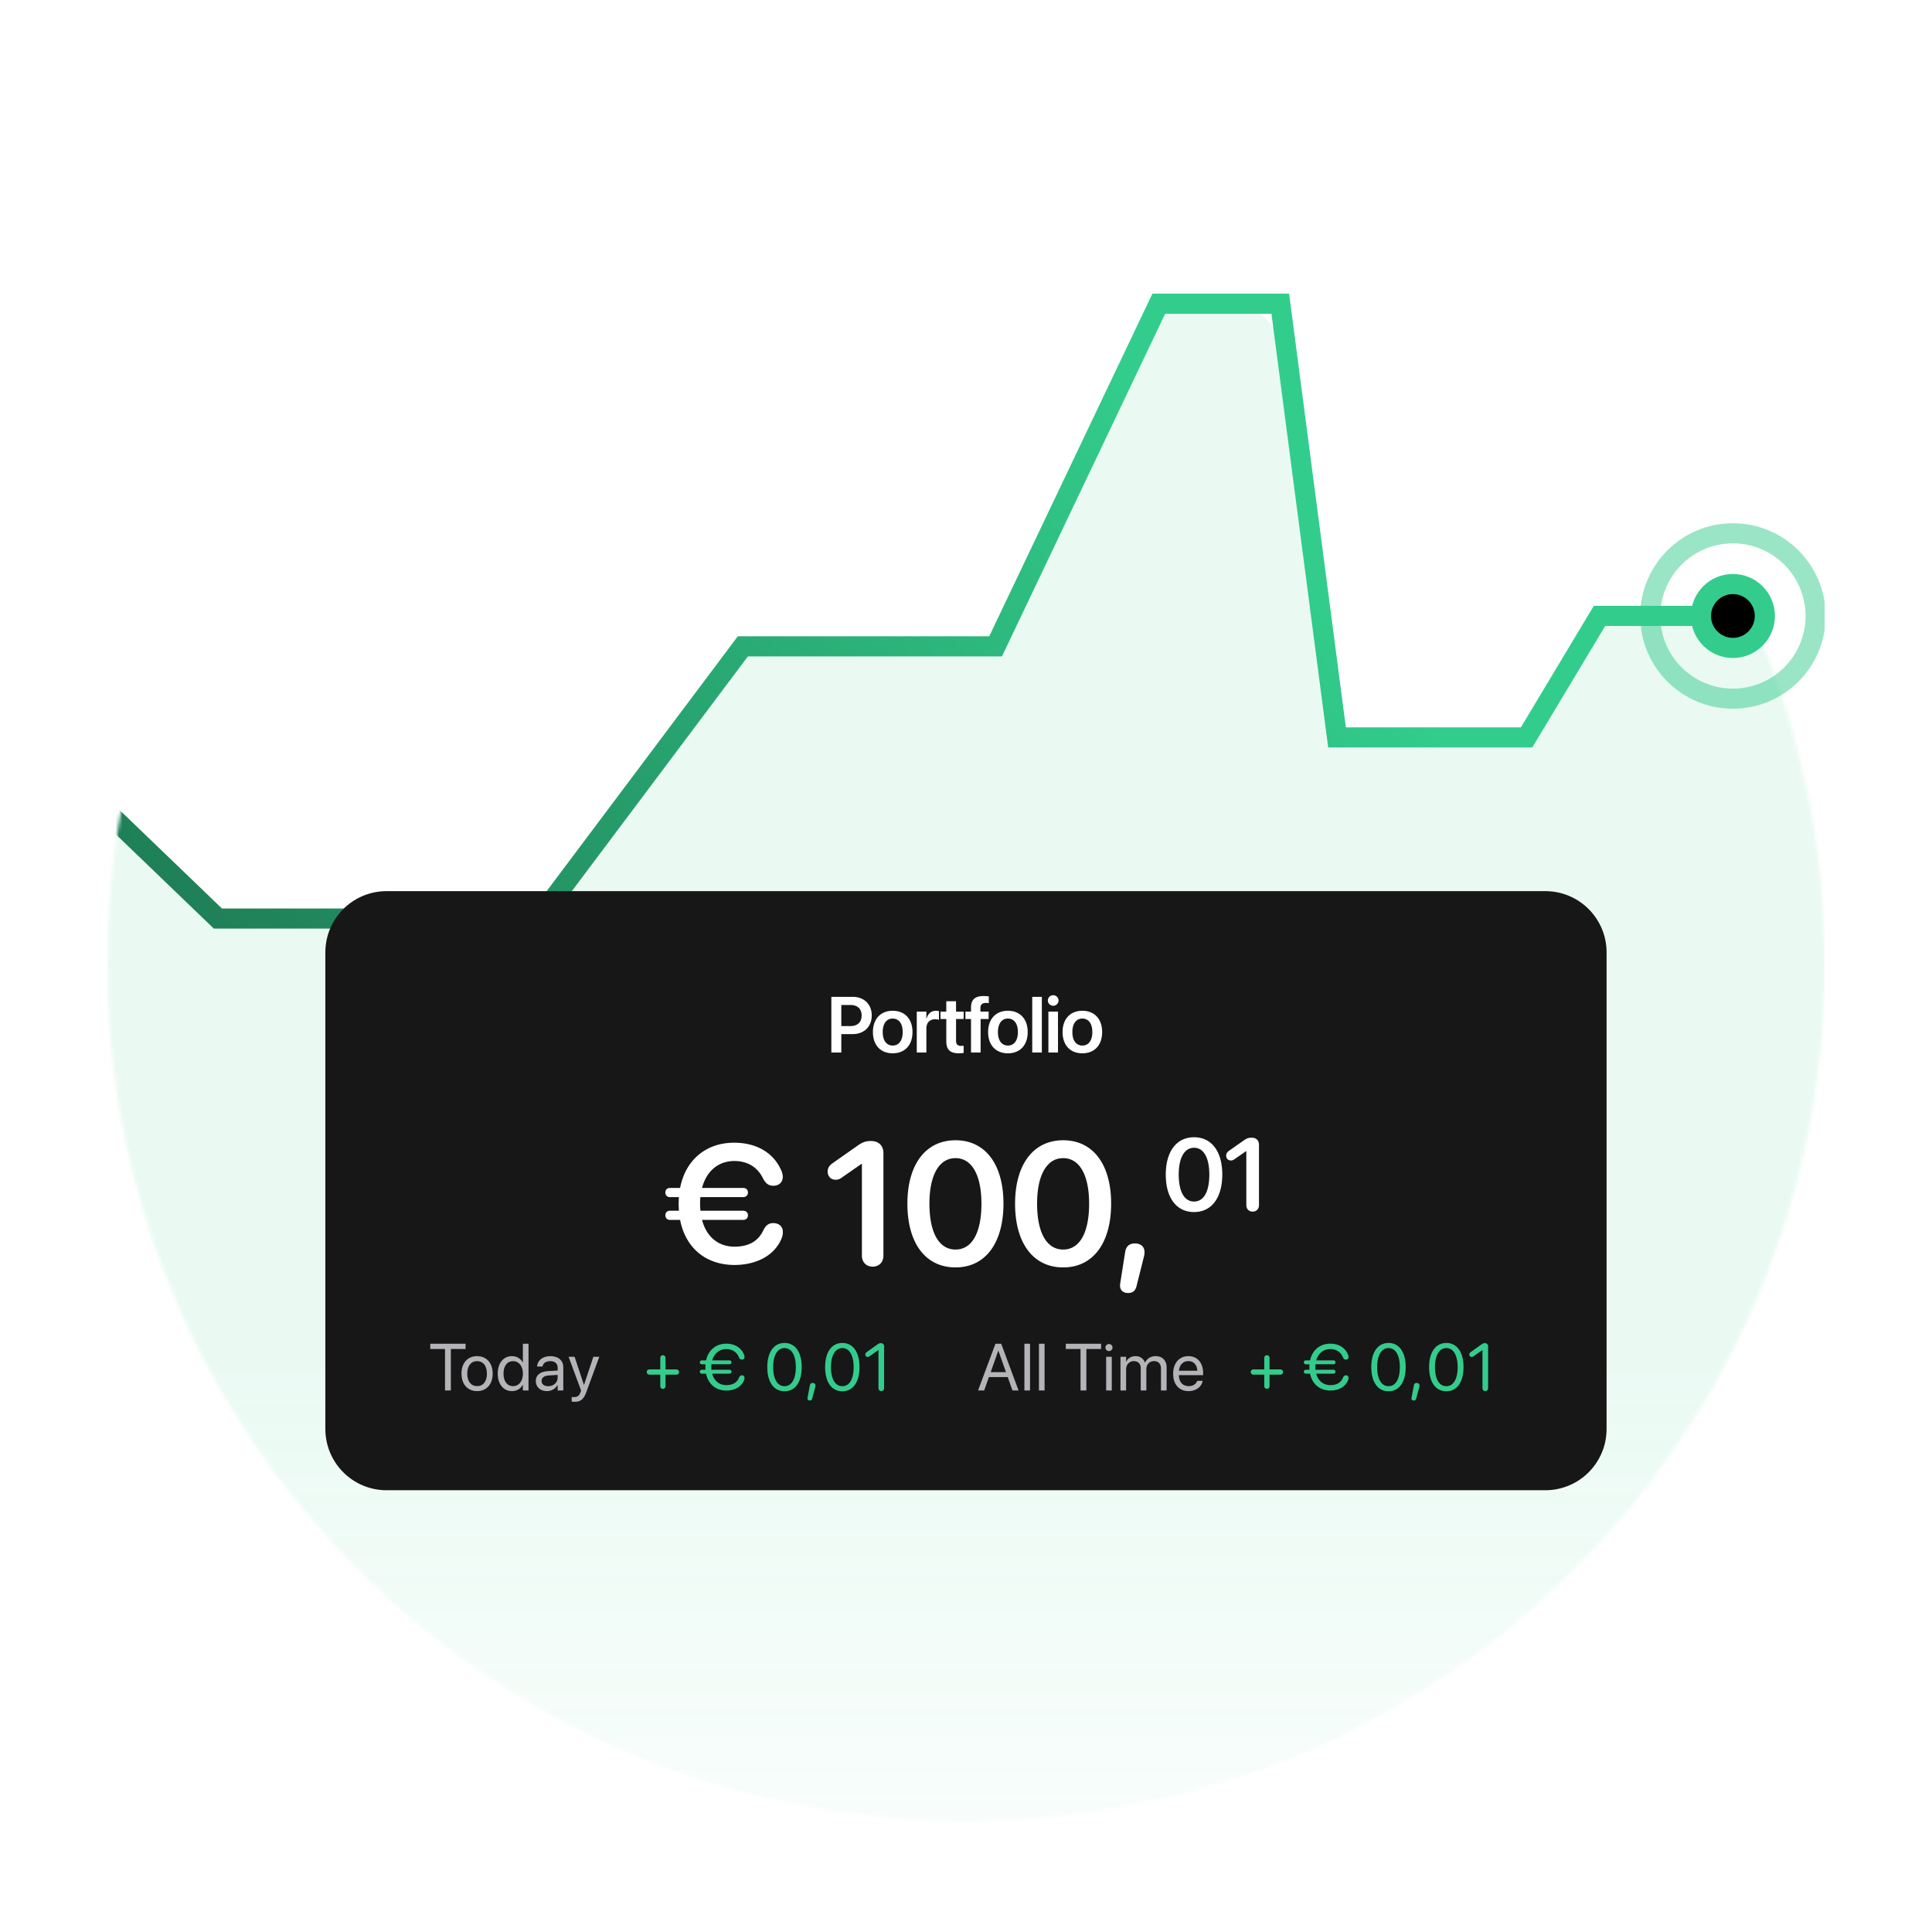 <svg xmlns="http://www.w3.org/2000/svg" width="576" height="576" fill="none"><g clip-path="url(#a)"><path fill="#fff" fill-opacity=".1" d="M288 542.96c141.385 0 256-114.382 256-255.48C544 146.382 429.385 32 288 32S32 146.382 32 287.48c0 141.098 114.615 255.48 256 255.48Z"/><mask id="b" width="512" height="511" x="32" y="32" maskUnits="userSpaceOnUse" style="mask-type:alpha"><path fill="#fff" d="M288 542.96c141.385 0 256-114.382 256-255.48C544 146.382 429.385 32 288 32S32 146.382 32 287.48c0 141.098 114.615 255.48 256 255.48Z"/></mask><g mask="url(#b)"><path fill="url(#c)" fill-opacity=".1" d="m-102.293 291.42-192.084 150.155a14.491 14.491 0 0 0-4.09 17.788l115.802 236.557a14.49 14.49 0 0 0 12.39 8.106l723.594 31.229c7.492.324 13.993-5.122 14.987-12.555l69.878-522.116c1.151-8.602-5.465-16.28-14.142-16.412l-138.92-2.115a14.492 14.492 0 0 0-12.278 6.451l-17.401 26.101a14.489 14.489 0 0 1-12.057 6.453h-31.862a14.49 14.49 0 0 1-14.343-12.421l-15.14-104.904a14.491 14.491 0 0 0-14.343-12.42h-13.355a14.49 14.49 0 0 0-12.907 7.903l-44.506 87.2a14.49 14.49 0 0 1-12.907 7.903h-56.504c-4.466 0-8.683 2.06-11.429 5.583l-52.159 66.917a14.49 14.49 0 0 1-11.429 5.582H67.136c-3.898 0-7.632-1.57-10.358-4.356l-27.026-27.621a14.49 14.49 0 0 0-10.358-4.356H10.35a14.49 14.49 0 0 0-12.3 6.83L-26 281.515a14.49 14.49 0 0 1-12.3 6.83h-55.07a14.492 14.492 0 0 0-8.924 3.075Z"/><path stroke="url(#d)" stroke-width="6" d="m-162.543 346.307 67.383-57.964h67.383l31.108-51.475h23.185l38.45 36.984h95.64l60.862-81.15h75.353l48.652-102.159H381.7l16.916 129.304h56.515l21.736-36.227h50.719"/></g><g filter="url(#e)"><path fill="#171717" d="M460.725 248H115.256C105.173 248 97 256.173 97 266.256v142.099c0 10.082 8.173 18.256 18.256 18.256h345.469c10.082 0 18.256-8.174 18.256-18.256V266.256c0-10.083-8.174-18.256-18.256-18.256Z"/><path fill="#fff" d="M247.859 296.104v-16.59h6.393c3.356 0 5.645 2.219 5.645 5.541v.024c0 3.31-2.289 5.541-5.645 5.541h-3.426v5.484h-2.967Zm5.657-14.164h-2.69v6.288h2.69c2.127 0 3.369-1.149 3.369-3.138v-.023c0-1.989-1.242-3.127-3.369-3.127Zm12.633 14.405c-3.587 0-5.898-2.391-5.898-6.334v-.024c0-3.909 2.345-6.322 5.887-6.322 3.552 0 5.908 2.391 5.908 6.322v.024c0 3.954-2.321 6.334-5.897 6.334Zm.012-2.311c1.805 0 2.965-1.471 2.965-4.023v-.024c0-2.54-1.172-4-2.988-4-1.783 0-2.967 1.471-2.967 4v.024c0 2.564 1.162 4.023 2.99 4.023Zm7.16 2.07v-12.186h2.863v2.103h.057c.379-1.471 1.392-2.356 2.794-2.356.357 0 .689.057.909.114v2.587c-.242-.092-.679-.161-1.162-.161-1.621 0-2.598 1.024-2.598 2.828v7.071h-2.863Zm12.565.241c-2.553 0-3.76-1.034-3.76-3.54v-6.68h-1.724v-2.207h1.724v-3.093h2.908v3.093h2.265v2.207h-2.265v6.438c0 1.196.53 1.575 1.575 1.575.276 0 .495-.035.69-.046v2.149c-.468.067-.941.102-1.413.104Zm3.607-.241v-9.979h-1.667v-2.207h1.667v-1.162c0-2.38 1.127-3.483 3.771-3.483.563 0 1.173.046 1.529.115v2.001a6.222 6.222 0 0 0-.862-.059c-1.115 0-1.632.518-1.632 1.506v1.082h2.449v2.207h-2.392v9.979h-2.863Zm11.001.241c-3.587 0-5.897-2.391-5.897-6.334v-.024c0-3.909 2.345-6.322 5.885-6.322 3.553 0 5.91 2.391 5.91 6.322v.024c0 3.954-2.323 6.334-5.898 6.334Zm.011-2.311c1.805 0 2.967-1.471 2.967-4.023v-.024c0-2.54-1.174-4-2.99-4-1.781 0-2.965 1.471-2.965 4v.024c0 2.564 1.16 4.023 2.988 4.023Zm7.242 2.07v-16.59h2.863v16.59h-2.863Zm6.252-13.934c-.897 0-1.598-.713-1.598-1.564 0-.874.701-1.575 1.598-1.575.896 0 1.587.701 1.587 1.575 0 .851-.691 1.564-1.587 1.564Zm-1.437 13.934v-12.186h2.863v12.186h-2.863Zm10.127.241c-3.587 0-5.898-2.391-5.898-6.334v-.024c0-3.909 2.345-6.322 5.886-6.322 3.552 0 5.91 2.391 5.91 6.322v.024c0 3.954-2.323 6.334-5.898 6.334Zm.011-2.311c1.805 0 2.966-1.471 2.966-4.023v-.024c0-2.54-1.173-4-2.989-4-1.781 0-2.965 1.471-2.965 4v.024c0 2.564 1.16 4.023 2.988 4.023Zm-122.994 51.978c-.808 0-1.339-.581-1.339-1.364 0-.808.531-1.364 1.339-1.364h2.702c-.1-1.353-.1-2.713 0-4.066h-2.702c-.808 0-1.339-.581-1.339-1.364 0-.808.531-1.364 1.339-1.364h3.056c1.641-8.436 7.803-13.486 16.088-13.486 6.692 0 11.643 2.979 13.942 7.98.378.758.58 1.541.58 2.223 0 1.591-1.137 2.627-2.829 2.627-1.414 0-2.248-.683-3.03-2.122-1.693-3.586-4.875-5.253-8.562-5.253-4.799 0-8.335 3.005-9.648 8.031h12.299c.834 0 1.39.556 1.39 1.364 0 .783-.556 1.364-1.39 1.364h-12.779a16.693 16.693 0 0 0-.101 1.995c0 .708.051 1.414.101 2.071h12.779c.834 0 1.39.556 1.39 1.364 0 .783-.556 1.364-1.39 1.364h-12.299c1.313 5 4.824 7.981 9.673 7.981 3.738 0 6.946-1.288 8.613-4.9.757-1.465 1.54-2.122 2.93-2.122 1.767 0 2.879 1.037 2.879 2.627 0 .606-.102 1.289-.38 1.944-2.171 5.279-7.804 7.907-14.042 7.907-8.46 0-14.573-5.001-16.214-13.437h-3.056Zm60.466 13.941c-1.894 0-3.207-1.313-3.207-3.283v-27.353h-.127l-5.885 4.092c-.63.455-1.136.632-1.843.632-1.364 0-2.349-.986-2.349-2.425 0-1.011.404-1.768 1.49-2.525l7.451-5.228c1.616-1.137 2.626-1.365 3.99-1.365 2.298 0 3.688 1.39 3.688 3.638v30.534c0 1.97-1.314 3.283-3.208 3.283Zm24.702.228c-8.991 0-14.346-7.3-14.346-18.993 0-11.643 5.405-18.917 14.346-18.917 8.915 0 14.295 7.224 14.295 18.891 0 11.669-5.329 19.019-14.295 19.019Zm0-5.329c4.925 0 7.728-5.026 7.728-13.664 0-8.537-2.853-13.588-7.728-13.588-4.9 0-7.779 5.076-7.779 13.562 0 8.638 2.829 13.69 7.779 13.69Zm32.102 5.329c-8.991 0-14.345-7.3-14.345-18.993 0-11.643 5.404-18.917 14.345-18.917 8.915 0 14.295 7.224 14.295 18.891 0 11.669-5.329 19.019-14.295 19.019Zm0-5.329c4.925 0 7.729-5.026 7.729-13.664 0-8.537-2.854-13.588-7.729-13.588-4.899 0-7.779 5.076-7.779 13.562 0 8.638 2.829 13.69 7.779 13.69Zm21.419-1.819c1.692 0 2.829.985 2.829 2.576 0 .48-.051.934-.202 1.465l-2.147 8.562c-.353 1.489-1.112 2.172-2.602 2.172-1.489 0-2.424-.96-2.348-2.324 0-.252.024-.43.05-.53l1.465-9.294c.278-1.844 1.313-2.627 2.955-2.627Zm17.601-9.36c-5.289 0-8.438-4.293-8.438-11.172 0-6.848 3.179-11.127 8.438-11.127 5.244 0 8.409 4.249 8.409 11.113s-3.134 11.186-8.409 11.186Zm0-3.134c2.897 0 4.546-2.957 4.546-8.038 0-5.021-1.678-7.992-4.546-7.992-2.882 0-4.576 2.986-4.576 7.978 0 5.081 1.665 8.052 4.576 8.052Zm17.465 3.001c-1.114 0-1.886-.772-1.886-1.931v-16.09h-.075l-3.461 2.407c-.372.267-.669.372-1.085.372-.801 0-1.381-.581-1.381-1.428 0-.594.237-1.039.877-1.485l4.382-3.075c.95-.669 1.545-.802 2.347-.802 1.352 0 2.17.816 2.17 2.139v17.962c0 1.159-.773 1.931-1.888 1.931Z"/><path fill="#B4B4B8" d="M132.675 396.868v-12.37h-4.394v-1.564h10.526v1.564h-4.394v12.37h-1.738Zm9.566.193c-2.791 0-4.656-2.018-4.656-5.214v-.019c0-3.197 1.875-5.195 4.646-5.195s4.654 1.989 4.654 5.195v.019c0 3.206-1.873 5.214-4.644 5.214Zm.009-1.486c1.768 0 2.916-1.372 2.916-3.728v-.019c0-2.356-1.158-3.709-2.935-3.709-1.748 0-2.926 1.362-2.926 3.709v.019c0 2.365 1.168 3.728 2.945 3.728Zm10.415 1.486c-2.569 0-4.269-2.047-4.269-5.214v-.01c0-3.167 1.719-5.204 4.24-5.204 1.419 0 2.588.714 3.216 1.873h.038v-5.572h1.681v13.934h-1.681v-1.699h-.038c-.628 1.169-1.748 1.892-3.187 1.892Zm.328-1.486c1.7 0 2.906-1.478 2.906-3.728v-.01c0-2.24-1.216-3.718-2.906-3.718-1.777 0-2.878 1.43-2.878 3.718v.01c0 2.308 1.101 3.728 2.878 3.728Zm10.086 1.486c-1.998 0-3.34-1.206-3.34-3.031v-.02c0-1.709 1.332-2.781 3.64-2.917l2.878-.164v-.839c0-1.227-.802-1.971-2.202-1.971-1.294 0-2.106.618-2.298 1.516l-.019.088h-1.623l.01-.106c.144-1.652 1.583-2.984 3.949-2.984 2.376 0 3.863 1.283 3.863 3.293v6.942h-1.68v-1.631h-.039c-.589 1.101-1.796 1.824-3.139 1.824Zm-1.621-3.031c0 .965.792 1.573 1.999 1.573 1.583 0 2.8-1.091 2.8-2.549v-.821l-2.685.164c-1.342.077-2.114.677-2.114 1.613v.02Zm9.883 6.218c-.329 0-.685-.038-.898-.077V398.8c.145.029.338.058.54.058 1.063 0 1.652-.271 2.057-1.41l.203-.57-3.727-10.053h1.796l2.772 8.363h.038l2.782-8.363h1.766l-3.921 10.671c-.714 1.922-1.592 2.752-3.408 2.752Z"/><path fill="#34CC8D" d="M197.635 396.377c-.473 0-.782-.357-.782-.831v-3.39h-3.206c-.473 0-.831-.309-.831-.782 0-.473.358-.782.831-.782h3.206v-3.399c0-.473.309-.831.782-.831.473 0 .782.358.782.831v3.399h3.197c.473 0 .831.309.831.782 0 .473-.358.782-.831.782h-3.197v3.39c0 .474-.309.831-.782.831Zm11.579-4.52a.564.564 0 0 1-.561-.579c0-.338.242-.579.561-.579h1.119a11.913 11.913 0 0 1-.028-.802c0-.289.01-.57.038-.84h-1.129a.564.564 0 0 1-.561-.579c0-.339.242-.579.561-.579h1.293c.677-3.082 2.946-4.984 6.026-4.984 2.589 0 4.49 1.265 5.302 3.303.097.232.135.473.135.666 0 .473-.319.792-.782.792-.415 0-.705-.232-.898-.714-.647-1.603-2.077-2.434-3.757-2.434-2.027 0-3.592 1.275-4.2 3.371h5.176c.328 0 .569.24.569.579a.558.558 0 0 1-.348.535.577.577 0 0 1-.221.044h-5.399c-.019.27-.038.551-.038.84 0 .28.009.54.038.802h5.399c.328 0 .569.241.569.579a.555.555 0 0 1-.162.41.562.562 0 0 1-.407.169h-5.186c.579 2.135 2.153 3.419 4.22 3.419 1.68 0 3.129-.609 3.776-2.211.193-.483.463-.715.878-.715.464 0 .763.299.763.772 0 .193-.028.435-.125.667-.859 2.153-2.984 3.099-5.302 3.099-3.119 0-5.379-1.902-6.036-5.031h-1.283Zm24.683 5.244c-3.255 0-5.138-2.8-5.138-7.204 0-4.364 1.902-7.194 5.138-7.194 3.234 0 5.118 2.81 5.118 7.184 0 4.404-1.874 7.214-5.118 7.214Zm0-1.516c2.172 0 3.37-2.211 3.37-5.688 0-3.428-1.217-5.668-3.37-5.668-2.154 0-3.39 2.26-3.39 5.658 0 3.477 1.206 5.698 3.39 5.698Zm8.387-.956c.492 0 .839.29.839.763 0 .174-.019.319-.077.53l-.888 3.322c-.107.416-.328.609-.734.609-.386 0-.685-.222-.685-.609 0-.144.018-.24.028-.299l.686-3.582c.106-.532.377-.734.831-.734Zm8.85 2.472c-3.254 0-5.137-2.8-5.137-7.204 0-4.364 1.902-7.194 5.137-7.194 3.235 0 5.118 2.81 5.118 7.184 0 4.404-1.874 7.214-5.118 7.214Zm0-1.516c2.173 0 3.37-2.211 3.37-5.688 0-3.428-1.217-5.668-3.37-5.668s-3.39 2.26-3.39 5.658c0 3.477 1.208 5.698 3.39 5.698Zm11.613 1.458c-.493 0-.841-.367-.841-.898v-11.308h-.039l-2.607 1.825a.988.988 0 0 1-.589.203c-.406 0-.685-.29-.685-.714 0-.309.115-.513.482-.773l2.984-2.135c.541-.385.773-.483 1.168-.483.599 0 .966.368.966.976v12.409c0 .531-.348.898-.839.898Z"/><path fill="#B4B4B8" d="m291.594 396.868 5.185-13.934h1.719l5.176 13.934h-1.824l-1.41-3.988h-5.611l-1.411 3.988h-1.824Zm6.026-11.848-2.26 6.382h4.558l-2.26-6.382h-.038Zm7.788 11.848v-13.934h1.68v13.934h-1.68Zm4.341 0v-13.934h1.68v13.934h-1.68Zm12.399 0v-12.37h-4.393v-1.564h10.525v1.564h-4.393v12.37h-1.739Zm8.474-11.742a1.058 1.058 0 0 1-1.053-1.053 1.051 1.051 0 0 1 1.053-1.052c.589 0 1.053.464 1.053 1.052a1.054 1.054 0 0 1-.307.746 1.056 1.056 0 0 1-.746.307Zm-.84 11.742v-10.043h1.68v10.043h-1.68Zm4.273 0v-10.043h1.68v1.468h.039c.453-.995 1.458-1.66 2.752-1.66 1.371 0 2.385.704 2.82 1.93h.038c.561-1.206 1.738-1.93 3.148-1.93 1.99 0 3.274 1.303 3.274 3.302v6.933h-1.68v-6.547c0-1.381-.763-2.202-2.086-2.202-1.333 0-2.269.995-2.269 2.366v6.383h-1.68v-6.731c0-1.216-.812-2.018-2.057-2.018-1.333 0-2.299 1.053-2.299 2.454v6.295h-1.68Zm20.332.193c-2.887 0-4.625-2.018-4.625-5.176v-.009c0-3.11 1.776-5.243 4.519-5.243 2.742 0 4.414 2.037 4.414 5.049v.619h-7.233c.038 2.066 1.177 3.274 2.964 3.274 1.275 0 2.173-.638 2.462-1.498l.029-.086h1.652l-.019.096c-.329 1.662-1.971 2.974-4.163 2.974Zm-.115-8.942c-1.459 0-2.599.995-2.781 2.869h5.494c-.164-1.951-1.245-2.869-2.713-2.869Z"/><path fill="#34CC8D" d="M377.709 396.377c-.473 0-.782-.357-.782-.831v-3.39h-3.207c-.473 0-.829-.309-.829-.782 0-.473.356-.782.829-.782h3.207v-3.399c0-.473.309-.831.782-.831.473 0 .782.358.782.831v3.399h3.196c.473 0 .831.309.831.782 0 .473-.358.782-.831.782h-3.196v3.39c0 .474-.309.831-.782.831Zm11.578-4.52a.564.564 0 0 1-.559-.579c0-.338.24-.579.559-.579h1.12a11.289 11.289 0 0 1-.029-.802c0-.289.01-.57.039-.84h-1.13a.564.564 0 0 1-.559-.579c0-.339.24-.579.559-.579h1.294c.677-3.082 2.945-4.984 6.027-4.984 2.587 0 4.49 1.265 5.301 3.303.096.232.135.473.135.666 0 .473-.319.792-.782.792-.415 0-.706-.232-.898-.714-.647-1.603-2.076-2.434-3.756-2.434-2.028 0-3.594 1.275-4.202 3.371h5.176c.329 0 .571.24.571.579a.577.577 0 0 1-.163.41.574.574 0 0 1-.408.169h-5.397a11.3 11.3 0 0 0-.039.84c0 .28.009.54.039.802h5.397c.329 0 .571.241.571.579a.573.573 0 0 1-.35.536.576.576 0 0 1-.221.043h-5.186c.581 2.135 2.155 3.419 4.221 3.419 1.68 0 3.129-.609 3.775-2.211.194-.483.465-.715.88-.715.463 0 .762.299.762.772 0 .193-.029.435-.125.667-.86 2.153-2.984 3.099-5.301 3.099-3.12 0-5.379-1.902-6.036-5.031h-1.285Zm24.683 5.244c-3.254 0-5.137-2.8-5.137-7.204 0-4.364 1.902-7.194 5.137-7.194 3.236 0 5.119 2.81 5.119 7.184 0 4.404-1.875 7.214-5.119 7.214Zm0-1.516c2.173 0 3.371-2.211 3.371-5.688 0-3.428-1.218-5.668-3.371-5.668s-3.389 2.26-3.389 5.658c0 3.477 1.207 5.698 3.389 5.698Zm8.387-.956c.492 0 .84.29.84.763 0 .18-.026.358-.077.53l-.889 3.322c-.105.416-.328.609-.733.609-.387 0-.686-.222-.686-.609 0-.144.019-.24.029-.299l.686-3.582c.106-.532.376-.734.83-.734Zm8.85 2.472c-3.254 0-5.137-2.8-5.137-7.204 0-4.364 1.902-7.194 5.137-7.194 3.236 0 5.119 2.81 5.119 7.184 0 4.404-1.874 7.214-5.119 7.214Zm0-1.516c2.174 0 3.371-2.211 3.371-5.688 0-3.428-1.217-5.668-3.371-5.668-2.153 0-3.389 2.26-3.389 5.658 0 3.477 1.207 5.698 3.389 5.698Zm11.613 1.458c-.493 0-.841-.367-.841-.898v-11.308h-.038l-2.608 1.825a.983.983 0 0 1-.588.203c-.405 0-.686-.29-.686-.714 0-.309.116-.513.483-.773l2.984-2.135c.541-.385.772-.483 1.168-.483.599 0 .966.368.966.976v12.409c0 .531-.348.898-.84.898Z"/></g><circle cx="516.648" cy="183.648" r="24.648" stroke="#34CC8D" stroke-width="6" opacity=".493"/><circle cx="516.646" cy="183.646" r="9.525" fill="#000" stroke="#34CC8D" stroke-width="6"/></g><defs><linearGradient id="c" x1="180.204" x2="180.204" y1="408.992" y2="610.808" gradientUnits="userSpaceOnUse"><stop stop-color="#32CD8C"/><stop offset="1" stop-color="#32CD8C" stop-opacity="0"/></linearGradient><linearGradient id="d" x1="457.053" x2="-161.961" y1="244.078" y2="807.563" gradientUnits="userSpaceOnUse"><stop stop-color="#32CD8C"/><stop offset="1"/></linearGradient><clipPath id="a"><path fill="#fff" d="M32 32h512v512H32z"/></clipPath><filter id="e" width="417.347" height="213.975" x="79.317" y="248" color-interpolation-filters="sRGB" filterUnits="userSpaceOnUse"><feFlood flood-opacity="0" result="BackgroundImageFix"/><feColorMatrix in="SourceAlpha" result="hardAlpha" values="0 0 0 0 0 0 0 0 0 0 0 0 0 0 0 0 0 0 127 0"/><feOffset dy="17.683"/><feGaussianBlur stdDeviation="8.842"/><feComposite in2="hardAlpha" operator="out"/><feColorMatrix values="0 0 0 0 0 0 0 0 0 0 0 0 0 0 0 0 0 0 0.1 0"/><feBlend in2="BackgroundImageFix" result="effect1_dropShadow_1501_24970"/><feBlend in="SourceGraphic" in2="effect1_dropShadow_1501_24970" result="shape"/></filter></defs></svg>